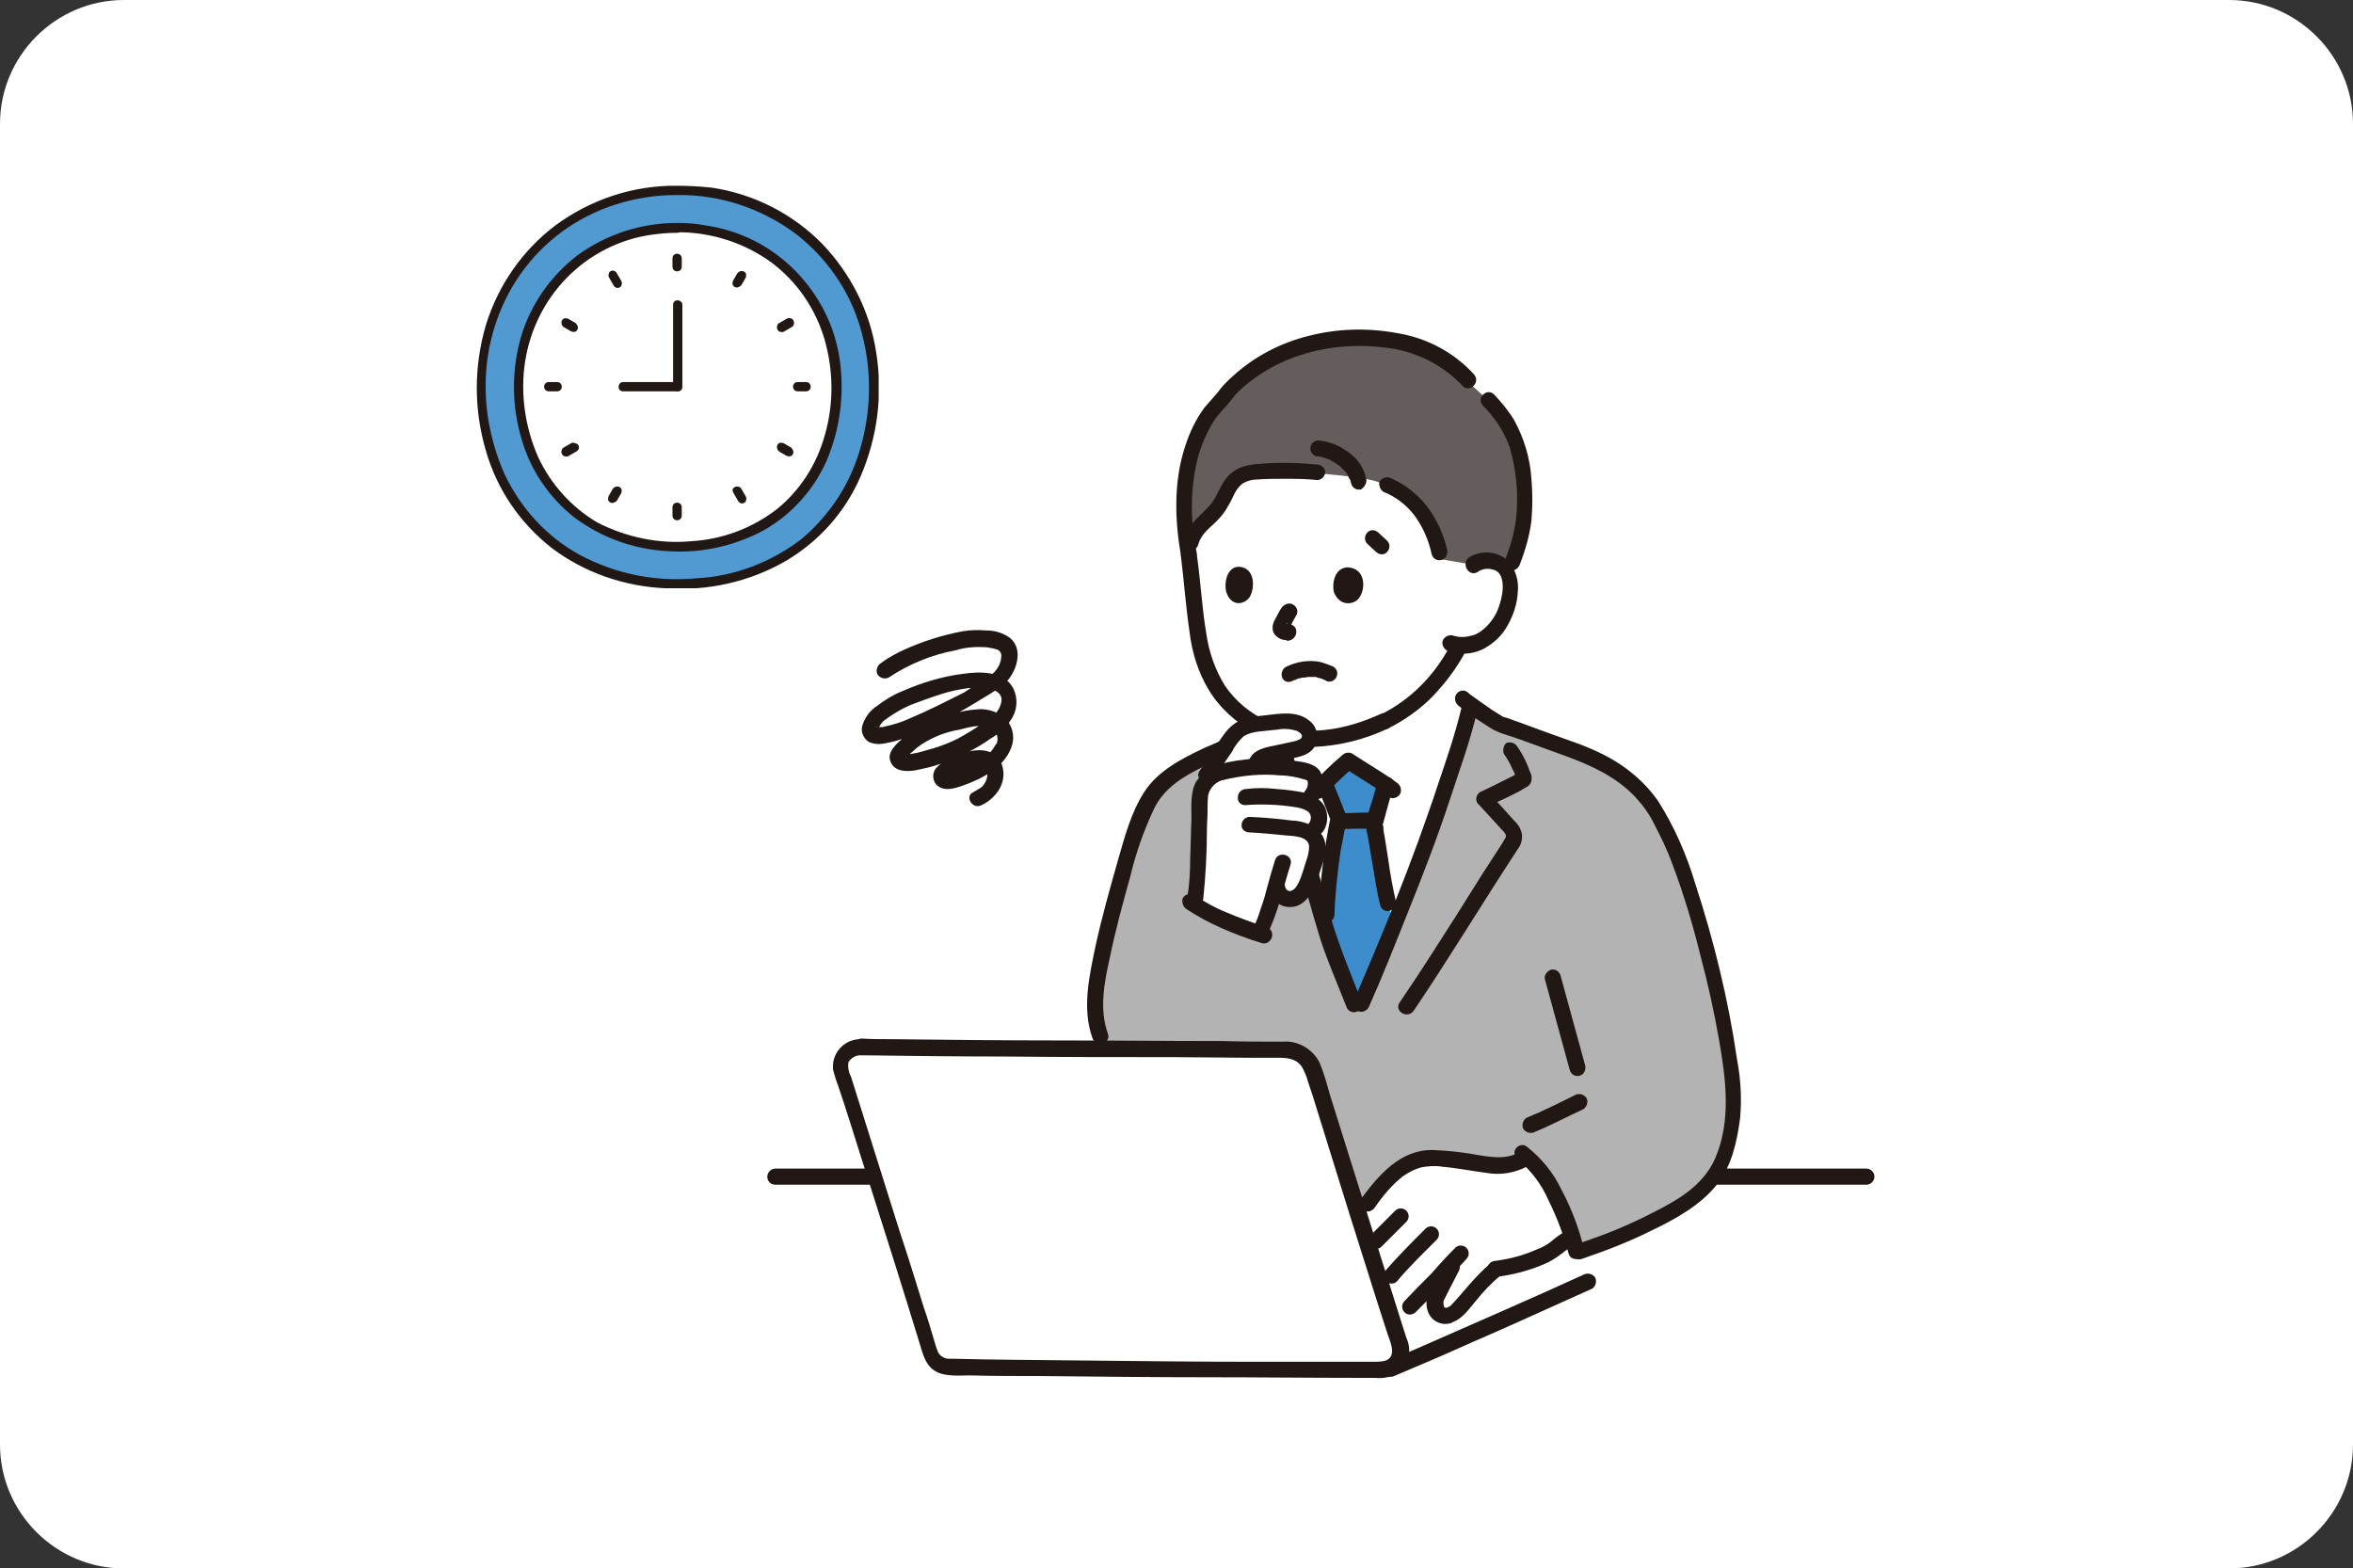 <?xml version="1.0" encoding="utf-8"?>
<!-- Generator: Adobe Illustrator 28.0.0, SVG Export Plug-In . SVG Version: 6.00 Build 0)  -->
<svg version="1.1" id="レイヤー_1" xmlns="http://www.w3.org/2000/svg" xmlns:xlink="http://www.w3.org/1999/xlink" x="0px"
	 y="0px" viewBox="0 0 380 253.3" style="enable-background:new 0 0 380 253.3;" xml:space="preserve">
<rect x="0" y="0" width="380" height="253.3" fill="#333333" stroke="none"/>
<style type="text/css">
	.st0{fill:#FFFFFF;}
	.st1{fill:none;}
	.st2{fill:#B3B3B3;}
	.st3{fill:#3D8DCC;}
	.st4{fill:#211715;}
	.st5{fill:#645D5C;}
	.st6{clip-path:url(#SVGID_00000180342439000966838340000017965237574707397308_);}
	.st7{fill:#5199D1;}
</style>
<g id="グループ_11092" transform="translate(-474 -1840)">
	<path id="長方形_6062" class="st0" d="M494,1840h340c11,0,20,9,20,20v213.3c0,11-9,20-20,20H494c-11,0-20-9-20-20V1860
		C474,1849,483,1840,494,1840z"/>
	<g id="グループ_11091">
		<g id="_17029_color" transform="translate(597.915 1893.227)">
			<path id="パス_6102" class="st0" d="M114.1,38c0.8-0.5,1.7-0.7,2.7-0.6c1.2,0.1,2.3,0.8,2.8,1.9c0.8,1.8,0.4,4.8-0.5,6.6
				c-0.8,1.8-2,3.3-3.6,4.3c-1.2,0.6-2.5,0.9-3.8,0.8l-0.3,0.6c-0.4,0.9-1.4,2.4-1.4,2.4c-1,1.5-2.2,3-3.4,4.3c-2.1,2-4.4,3.6-6.9,5
				c-2.2,1.1-4.6,1.9-7,2.4c-0.8,0.2-1.7,0.3-2.5,0.4c-5.2,0.6-10.3-1-14.3-4.4c-4.1-3.3-5.9-8.6-6.5-14.4c-0.4-3.3-0.7-7-1.2-10.6
				c0,0-4.3-19.1,18-19.1C119.3,17.5,114.1,38,114.1,38z"/>
			<path id="パス_6103" class="st0" d="M97.2,106c-0.5,1.1-0.9,2.1-1.2,2.8l-1.2,0.2c-1.6-4-2.4-6-3.8-9.8
				c-2.7-7.3-7.1-26.6-7.6-32.6c0,0,0-0.4-0.1-1.1c2.2,0.6,4.5,0.7,6.8,0.5c0.9-0.1,1.7-0.2,2.5-0.4c2.4-0.5,4.7-1.3,7-2.4
				c2.5-1.3,4.8-3,6.9-5c0.6-0.6,1.4-1.6,1.9-2.3c2.1,1.9,3.8,3.6,3.8,3.6s0.5,0.4,1.3,0.9c-0.4,1.5-0.8,3.3-1.1,4.1
				c-1.1,3.9-2.4,7.5-3.6,11C106,84.6,100.2,98.8,97.2,106z"/>
			<path id="パス_6104" class="st1" d="M110.4,7c-4.9-3.5-10.9-5.2-16.9-4.7c-8.7,0.6-15.6,4-20.2,9.6c-2.7,3.5-4.5,7.6-5.2,12
				c-0.7,4.8-0.5,9.8,0.5,14.6"/>
			<path id="パス_6105" class="st2" d="M112.5,64.7c0.4-1.3,0.7-2.7,1-4.1c1.5,1.2,3.2,2.3,4.8,3.2c3.6,1.2,8.2,2.9,11.8,4.2
				c4.1,1.3,7.8,3.6,10.9,6.7c2.8,2.9,5.6,9,7.6,15.4c4.4,13.7,7.2,28.3,7.2,34.9c-0.1,2.4-0.4,4.7-1,7c-0.9,2.7-1.9,5.5-5.6,8.2
				c-5.2,3.9-13.6,7.2-18.1,8.7h-61L53.7,114c-0.8-2.9-1-6-0.5-9c1.5-8,3.5-15.8,6-23.6c0.7-2.1,1.6-4.1,2.7-6
				c1.1-1.7,2.6-3.1,4.3-4.1c4.3-2.7,12.2-5.7,16.9-7.2c0.1,1.4,0.2,2.5,0.2,2.5c0.5,6,4.9,25.4,7.6,32.6c1.4,3.8,2.2,5.7,3.8,9.8
				l1.2-0.2c2.4-5.3,9.6-22.8,13-33.1C110.1,72.2,111.4,68.6,112.5,64.7z"/>
			<path id="パス_6106" class="st3" d="M98.5,102.8c0.8-1.9,1.7-4.1,2.7-6.5l-0.9-3.6C99.7,90.6,98,80.5,98,79.8
				c0.6-2,1.2-4.4,1.9-6.4c-2.1-1.4-4.6-2.9-6-3.8c-1.4,1.2-2.6,2.3-3.8,3.6l0.1,0.3c0.5,1.5,1.5,4,2.1,5.4c-0.3,1.8-0.8,3.7-1,5.3
				c-0.6,4.2-1,8.5-1.1,12.7c0.3,0.8,0.5,1.6,0.8,2.2c1.4,3.8,2.2,5.7,3.8,9.8l1.2-0.2C96.5,107.4,97.4,105.4,98.5,102.8z"/>
			<path id="パス_6107" class="st4" d="M88.9,73.9c0.7,1.8,1.4,3.6,2.1,5.4v-0.7c-1.1,5.2-1.7,10.5-2,15.9c-0.1,1.7,2.5,1.7,2.6,0
				c0.1-3.5,0.5-6.9,1-10.4c0.2-1,0.4-2,0.6-3.1c0.1-0.5,0.2-1.1,0.3-1.6c0.1-0.5,0-1-0.2-1.4c-0.6-1.6-1.3-3.2-1.9-4.8
				c-0.2-0.7-0.9-1.1-1.6-0.9C89.2,72.5,88.8,73.2,88.9,73.9L88.9,73.9z"/>
			<path id="パス_6108" class="st4" d="M98.6,73.1c-0.4,1.1-0.7,2.2-1,3.3c-0.4,1.1-0.7,2.1-0.9,3.2c0,0.8,0.1,1.6,0.3,2.3
				c0.4,2.6,0.9,5.2,1.3,7.8c0.2,1.1,0.4,2.2,0.7,3.3c0.4,1.6,2.9,0.9,2.5-0.7c-0.5-2.2-0.9-4.4-1.2-6.6c-0.2-1.3-0.4-2.5-0.6-3.8
				c-0.1-0.5-0.2-1-0.2-1.4c0-0.2,0-0.3-0.1-0.5c0-0.2,0,0.2,0,0.1c0-0.1,0-0.1,0-0.2c0,0,0-0.1,0-0.1c0,0.2,0.2-0.5,0.2-0.6
				c0.2-0.6,0.3-1.2,0.5-1.8c0.3-1.2,0.7-2.5,1.1-3.7C101.6,72.2,99.1,71.5,98.6,73.1L98.6,73.1z"/>
			<path id="パス_6109" class="st4" d="M92.6,80.7c1.5-0.1,3-0.1,4.5-0.1c0.7,0,1.3-0.6,1.3-1.3S97.9,78,97.1,78
				c-1.5,0-3,0.1-4.5,0.1c-0.7,0-1.3,0.6-1.3,1.3S91.9,80.7,92.6,80.7L92.6,80.7z"/>
			<path id="パス_6110" class="st4" d="M89.8,75.4c1.6-1.7,3.2-3.3,5-4.8l-1.6,0.2c2.4,1.6,4.9,3,7.2,4.7c0.6,0.4,1.4,0.1,1.8-0.5
				c0.3-0.6,0.1-1.4-0.5-1.8c-2.3-1.7-4.8-3.1-7.2-4.7c-0.5-0.3-1.2-0.2-1.6,0.2c-1.8,1.5-3.4,3.1-5,4.8
				C86.8,74.7,88.7,76.6,89.8,75.4z"/>
			<path id="パス_6111" class="st0" d="M122.4,147.9l-25.8-1.2c2.1,6.7,4.1,13,5.5,17.4c0.4,1.4-0.2,2.9-1.5,3.6l-0.3,0.2l0.4-0.2
				c6.6-2.7,27.8-12.2,31.9-14l-2.5-7.2C127.6,147.6,125,148.1,122.4,147.9z"/>
			<path id="パス_6112" class="st0" d="M117.5,151.7c-2.3,1.8-4,4.3-6.3,6.7c-0.3,0.4-1.7,1.3-2.8,0.4c-0.6-0.6-0.8-1.6-0.5-2.4
				c1.4-3,1.9-3.9,3-6c-1.2,1.3-2.2,2.4-3.7,3.9l-1.5,1.5l-1.9,1.9c0,0-1.3,1.4-2.8,3c-1.5-4.9-3.5-11.2-5.5-17.6
				c1.8-2.3,3.4-4.8,5.6-6.7c1.5-1.4,3.5-2.4,5.6-2.6c0.9-0.1,1.7,0,2.6,0.1c1.6,0.2,3.3,0.4,4.9,0.6c2.9,0.5,6.2,1,8.6-1
				c3.1,2.7,5.8,8,7.4,13c-0.6,0.3-1.1,0.6-1.6,0.9c-0.3,0.2-1.4,1.2-1.8,1.4c-2.8,1.5-5.8,2.4-9,2.8"/>
			<path id="パス_6113" class="st4" d="M153,138.1c2.7,0,5.5,0,8.2,0l13,0c1.1,0,2.2,0,3.3,0c0.7,0,1.3-0.6,1.3-1.3
				s-0.6-1.3-1.3-1.3c-2.8,0-5.7,0-8.5,0l-12.9,0c-1,0-2.1,0-3.1,0c-0.7,0-1.3,0.6-1.3,1.3S152.3,138.1,153,138.1L153,138.1z"/>
			<path id="パス_6114" class="st4" d="M1.3,138.1c4.4,0,8.8,0,13.2,0c0.7,0,1.5,0,2.2,0c0.7,0,1.3-0.6,1.3-1.3s-0.6-1.3-1.3-1.3
				c-4.5,0-8.9,0-13.4,0l-2,0c-0.7,0-1.3,0.6-1.3,1.3S0.5,138.1,1.3,138.1L1.3,138.1z"/>
			<path id="パス_6115" class="st4" d="M131.5,150.1c3.8-1.3,7.5-2.7,11.1-4.5c4-1.9,8.2-4.2,10.9-7.7c2.3-3,3.1-6.8,3.6-10.5
				c0.3-3.2,0.1-6.4-0.5-9.6c-1.4-9.6-3.7-19-6.7-28.2c-1.4-4.7-3.4-9.3-6-13.4c-2.5-3.6-6-6.3-10-8.1c-2.1-1-4.3-1.7-6.5-2.5
				c-2.3-0.8-4.6-1.7-6.9-2.5c-0.5-0.2-1-0.4-1.5-0.5c-0.3-0.1-0.2-0.1-0.1,0c-0.1-0.1-0.2-0.1-0.3-0.2c-0.5-0.3-1.1-0.7-1.6-1
				c-1.1-0.8-2.3-1.6-3.4-2.4l-0.6-0.5c-0.6-0.4-1.4-0.2-1.8,0.5c-0.3,0.6-0.1,1.4,0.5,1.8c1.7,1.4,3.6,2.6,5.5,3.8
				c0.6,0.3,1.3,0.6,2,0.8c1.1,0.4,2.2,0.7,3.2,1.1c2.2,0.8,4.4,1.6,6.6,2.4c4.1,1.5,8,3.3,11.1,6.5c1.3,1.4,2.4,2.9,3.2,4.6
				c1.1,2.1,2.1,4.2,2.9,6.4c1.8,4.8,3.3,9.8,4.5,14.7c1.2,4.5,2.2,9,3,13.6c1.1,6.3,2,13-0.6,19.1c-1.7,3.9-5.1,6.2-8.7,8.1
				c-3.6,1.9-7.3,3.6-11.1,4.9c-0.7,0.3-1.5,0.5-2.2,0.8C129.3,148.1,129.9,150.6,131.5,150.1L131.5,150.1z"/>
			<path id="パス_6116" class="st4" d="M123.9,129.6c2.7-1.1,5.3-2.5,7.9-3.7c0.6-0.4,0.8-1.2,0.5-1.8c-0.4-0.6-1.2-0.8-1.8-0.5
				c-2.6,1.3-5.2,2.6-7.9,3.7c-0.6,0.4-0.8,1.2-0.5,1.8C122.5,129.7,123.3,129.9,123.9,129.6z"/>
			<path id="パス_6117" class="st4" d="M82.1,63.1c-3.9,1.3-7.8,2.8-11.6,4.5c-3.6,1.7-7.5,3.7-9.7,7.2c-2.1,3.3-3.1,7.2-4.2,11
				c-1.3,4.6-2.6,9.2-3.6,13.8c-1,4.8-2.2,10-0.5,14.8c0.5,1.6,3.1,0.9,2.5-0.7c-1.4-3.9-0.6-8.2,0.3-12.2c0.9-4.4,2.1-8.8,3.3-13.1
				c0.9-3.8,2.2-7.5,3.9-11.1c1.7-3.4,4.8-5.2,8.1-6.8c4-1.9,8.1-3.5,12.3-4.9C84.4,65.1,83.7,62.6,82.1,63.1L82.1,63.1z"/>
			<path id="パス_6118" class="st4" d="M125.6,105l4,14.6c0.2,0.7,0.9,1.1,1.6,0.9c0.7-0.2,1-0.9,0.9-1.6l-4-14.6
				c-0.2-0.7-0.9-1.1-1.6-0.9C125.8,103.7,125.4,104.4,125.6,105L125.6,105z"/>
			<path id="パス_6119" class="st4" d="M121.5,132.8c-1.9,1.2-4.2,0.9-6.2,0.6c-2.6-0.5-5.2-0.8-7.8-0.9c-5.3-0.1-8.8,4.1-11.7,8
				c-0.4,0.6-0.2,1.4,0.5,1.8c0.6,0.3,1.4,0.1,1.8-0.5c1.3-1.9,2.8-3.7,4.6-5.1c0.9-0.6,1.8-1.1,2.9-1.4c1.1-0.2,2.3-0.3,3.4-0.1
				c2.4,0.2,4.8,0.7,7.2,1c2.2,0.4,4.6,0,6.6-1.1C124.2,134.2,122.9,131.9,121.5,132.8L121.5,132.8z"/>
			<path id="パス_6120" class="st4" d="M101.4,142.3l-4,4c-0.5,0.5-0.5,1.3,0,1.8s1.3,0.5,1.8,0l4-4c0.5-0.5,0.5-1.3,0-1.8
				S101.9,141.8,101.4,142.3z"/>
			<path id="パス_6121" class="st4" d="M101.7,153.7c2-2.4,4.2-4.5,6.4-6.7c0.5-0.5,0.5-1.3,0-1.8s-1.3-0.5-1.8,0l0,0
				c-2.2,2.2-4.4,4.4-6.4,6.7c-0.5,0.5-0.5,1.3,0,1.8C100.4,154.2,101.2,154.2,101.7,153.7L101.7,153.7L101.7,153.7z"/>
			<path id="パス_6122" class="st4" d="M104.7,158.7c1.5-1.5,3-3,4.4-4.5c1.3-1.3,2.5-2.7,3.8-4.1c0.5-0.5,0.5-1.3,0-1.8
				s-1.3-0.5-1.8,0c-1.3,1.3-2.6,2.7-3.8,4.1c-1.5,1.5-3,3-4.4,4.5c-0.5,0.5-0.5,1.3,0,1.8S104.1,159.2,104.7,158.7z"/>
			<path id="パス_6123" class="st4" d="M117.6,153c2.7-0.3,5.3-1,7.7-2c1-0.4,2-1,2.9-1.7c0.2-0.1,0.4-0.3,0.5-0.4
				c0.1-0.1,0.2-0.1,0.3-0.2c0.2-0.1-0.1,0.1,0,0c0.5-0.4,1.1-0.7,1.6-1c0.6-0.4,0.8-1.2,0.5-1.8c-0.4-0.6-1.2-0.8-1.8-0.5
				c-0.9,0.5-1.7,1-2.5,1.7c-0.2,0.2-0.5,0.4-0.8,0.6c-0.5,0.3-1,0.6-1.6,0.8c-2.2,1-4.5,1.6-6.8,1.9c-0.7,0-1.3,0.6-1.3,1.3
				C116.4,152.4,116.9,153,117.6,153L117.6,153z"/>
			<path id="パス_6124" class="st4" d="M121.3,134.1c2.1,1.8,3.7,3.9,4.8,6.4c1.4,2.8,2.5,5.7,3.3,8.7c0.4,1.6,2.9,0.9,2.5-0.7
				c-0.8-3.3-2-6.5-3.6-9.5c-1.3-2.8-3.3-5.2-5.7-7.1c-0.6-0.4-1.4-0.2-1.8,0.5C120.5,132.9,120.7,133.7,121.3,134.1L121.3,134.1z"
				/>
			<path id="パス_6125" class="st4" d="M109.3,150.6c-0.5,1.1-1.1,2.1-1.6,3.2c-0.4,0.8-0.8,1.6-1.1,2.4c-0.2,0.7-0.2,1.4,0,2.1
				c0.4,1.6,2,2.6,3.6,2.2c0.2,0,0.3-0.1,0.5-0.2c1.6-0.6,2.6-2.1,3.7-3.4c1.2-1.5,2.6-3,4.1-4.2c0.5-0.5,0.5-1.3,0-1.8
				c-0.5-0.5-1.3-0.5-1.8,0c-2.4,2-4.2,4.5-6.3,6.7c0,0-0.2,0.2-0.1,0.1s-0.2,0.1-0.2,0.1c-0.1,0-0.3,0.1-0.1,0.1
				c-0.1,0-0.4,0.1-0.3,0.1c-0.1,0-0.2,0-0.3-0.1c0.1,0.1-0.1-0.1,0,0.1c0-0.1-0.1-0.1-0.1-0.2c0.1,0.1,0,0.1,0,0s-0.1-0.2-0.1-0.4
				c0,0.2,0-0.1,0-0.2c0-0.1,0-0.1,0-0.2c0,0-0.1,0.2,0,0.1c0,0,0-0.1,0-0.1c0.1-0.2-0.1,0.1,0-0.1c0.3-0.6,0.6-1.2,0.9-1.8
				c0.5-1,1.1-2.1,1.6-3.1c0.3-0.6,0.1-1.4-0.5-1.8C110.5,149.8,109.7,150,109.3,150.6L109.3,150.6z"/>
			<path id="パス_6126" class="st4" d="M101,169.1c4.3-1.8,8.5-3.6,12.7-5.5c4.9-2.1,9.7-4.3,14.6-6.5c1.6-0.7,3.3-1.5,4.9-2.2
				c0.6-0.4,0.8-1.2,0.5-1.8c-0.4-0.6-1.2-0.8-1.8-0.5c-8.5,3.9-17.1,7.6-25.7,11.4c-1.1,0.5-2.3,1-3.5,1.5l-1.4,0.6
				c-0.1,0-0.7,0.3-0.4,0.2l-0.6,0.2c-0.7,0.2-1.1,0.9-0.9,1.6C99.6,168.8,100.3,169.2,101,169.1L101,169.1z"/>
			<path id="パス_6127" class="st0" d="M15,115.9c16.7,0.3,54.9,0.4,68.6,0.5c2.1,0,3.9,1.4,4.5,3.3c3.2,10.3,10.5,33.5,14,44.5
				c0.5,1.6-0.4,3.3-2,3.8c-0.3,0.1-0.6,0.1-0.9,0.1c-14.8-0.1-54.6-0.2-69.9-0.5c-1.3,0-2.5-0.9-2.9-2.2
				c-3-9.8-10.8-34.4-14.3-45.6c-0.5-1.6,0.4-3.3,2-3.8C14.3,116,14.6,115.9,15,115.9L15,115.9z"/>
			<path id="パス_6128" class="st4" d="M15,117.2c7.8,0.1,15.6,0.2,23.4,0.2c9.1,0.1,18.3,0.1,27.4,0.1l11.5,0.1l4.5,0
				c1.7,0,3.4-0.1,4.5,1.4c0.4,0.7,0.8,1.6,1,2.4l0.8,2.4c0.6,1.9,1.2,3.9,1.8,5.8c1.4,4.5,2.8,9,4.2,13.5c1.4,4.4,2.8,8.9,4.2,13.3
				c0.6,1.9,1.2,3.7,1.8,5.6c0.4,1.3,1.7,3.7-0.2,4.5c-0.7,0.2-1.4,0.2-2.1,0.2l-2.2,0l-5,0c-4,0-7.9,0-11.9,0
				c-9,0-18.1-0.1-27.1-0.2c-7.3-0.1-14.7-0.1-22-0.3c-0.8,0.1-1.6-0.3-2-1c-0.3-0.7-0.5-1.4-0.7-2.1c-0.5-1.7-1-3.4-1.6-5.1
				c-1.3-4.2-2.6-8.4-4-12.6c-2.6-8.3-5.2-16.5-7.8-24.8c-0.4-0.7-0.5-1.5-0.4-2.3C13.5,117.7,14.2,117.2,15,117.2
				c0.7,0,1.3-0.6,1.3-1.3s-0.6-1.3-1.3-1.3c-2.4,0-4.4,2-4.4,4.4c0,0.3,0,0.6,0.1,0.8c0.2,0.8,0.5,1.7,0.8,2.5l0.9,2.7
				c1.4,4.3,2.7,8.6,4.1,12.9c2.7,8.5,5.4,17,8,25.5c0.6,1.9,1,4.1,3,5c1.5,0.7,3.6,0.5,5.2,0.5c3.7,0.1,7.4,0.1,11.2,0.1
				c9.2,0.1,18.4,0.2,27.6,0.2c8.1,0,16.3,0.1,24.4,0.1l2.2,0c0.9,0.1,1.9,0,2.8-0.3c1.3-0.5,2.2-1.5,2.6-2.8
				c0.3-1.1,0.2-2.3-0.3-3.4c-1.3-4-2.5-8-3.8-12c-2.8-9-5.7-18.1-8.5-27.1c-0.5-1.8-1-3.6-1.7-5.3c-1.1-2.2-3.5-3.6-5.9-3.4
				c-3.2,0-6.5,0-9.7-0.1c-9,0-18-0.1-27.1-0.1c-8.8,0-17.6-0.1-26.4-0.2c-1.6,0-3.2,0-4.9-0.1c-0.7,0-1.3,0.7-1.2,1.4
				C13.8,116.7,14.3,117.2,15,117.2z"/>
			<path id="パス_6129" class="st5" d="M116.4,11.4c4.1,4.3,6,8.5,5.8,17.7c-0.2,3.5-1.1,7-2.6,10.2c-0.5-1.1-1.6-1.8-2.8-1.9
				c-0.9-0.2-1.9,0.1-2.7,0.6l-5.2-0.9l-0.3-1.1c-0.4-1.8-1.1-3.5-2-5.1c-1.5-2.6-3.8-4.6-6.5-5.7c0,0-1.2-0.5-1.8-0.7
				c-2.7-0.8-9.6-1.3-9.6-1.3c-3.2-0.2-6.3-0.3-9.5-0.1c-1.2,0-2.4,0.3-3.4,1c-1.3,1-1.8,2.6-2.6,4c-1.4,2.4-4.3,3.6-5,6.3l-0.7,0.1
				c-0.3-2.1-0.5-4.2-0.4-6.3c-0.1-6.6,2.5-13.3,5.8-16.3c1.4-1.9,3.1-3.6,5-5c5.1-3.7,11.4-5.6,17.7-5.4c6.3,0.1,12.6,1.6,17.4,6.8
				L116.4,11.4z"/>
			<path id="パス_6130" class="st1" d="M114.8,10.2c3.6,3.2,5.4,6.9,6.6,11.4c0.6,2.3,0.9,4.6,0.7,7c-0.1,2.5-0.2,8.5-2.1,11.7"/>
			<path id="パス_6131" class="st4" d="M91.5,42.4c-0.3-1.2,0-3.9,2.2-4c2.9,0.1,3,3.4,1.9,4.9C94.9,44.4,92.5,44.9,91.5,42.4z"/>
			<path id="パス_6132" class="st4" d="M74.1,42.3c-0.3-1.2,0-3.9,2-4c2.7,0.1,2.7,3.4,1.8,4.9C77.1,44.4,74.9,44.9,74.1,42.3z"/>
			<path id="パス_6133" class="st4" d="M83,45c-0.4,0.6-0.7,1.3-1.1,2c-0.2,0.4-0.3,0.8-0.3,1.2c0,0.5,0.2,1,0.6,1.3
				c0.3,0.3,0.7,0.5,1.1,0.6c0.3,0,0.5,0.1,0.8,0.1l-0.3,0h0c0.2,0.1,0.3,0.1,0.5,0c0.2,0,0.3-0.1,0.5-0.2c0.6-0.4,0.8-1.2,0.5-1.8
				c0,0,0,0,0,0c-0.2-0.3-0.4-0.5-0.8-0.6c-0.2,0-0.4-0.1-0.7-0.1l0.3,0c-0.1,0-0.2,0-0.3-0.1l0.3,0.1c-0.1,0-0.2-0.1-0.2-0.1
				l0.3,0.2c-0.1-0.1-0.1-0.1-0.2-0.2l0.2,0.3c0,0,0,0,0-0.1l0.1,0.3c0,0,0-0.1,0-0.1l0,0.3c0,0,0-0.1,0-0.1l0,0.3
				c0-0.1,0-0.2,0.1-0.3l-0.1,0.3c0.3-0.7,0.7-1.4,1.1-2.1c0.4-0.6,0.2-1.4-0.5-1.8S83.4,44.4,83,45L83,45z"/>
			<path id="パス_6134" class="st4" d="M114.8,39.1c0.7-0.5,1.7-0.6,2.5-0.3c0.5,0.1,0.9,0.5,1.1,0.9c0.7,1.4,0.3,3.4-0.2,4.9
				c-0.5,1.6-1.5,3-2.8,4c-0.6,0.5-1.3,0.8-2,0.9c-0.8,0.2-1.6,0.2-2.4,0c-0.6-0.3-1.4-0.1-1.8,0.5c-0.4,0.6-0.1,1.4,0.5,1.8
				c1.9,0.8,4.1,0.7,5.9-0.2c1.7-0.9,3.1-2.2,4-3.9c0.9-1.6,1.5-3.4,1.6-5.3c0.2-1.7-0.3-3.5-1.4-4.9c-1.7-1.7-4.4-2-6.5-0.7
				C112,37.8,113.3,40.1,114.8,39.1L114.8,39.1z"/>
			<path id="パス_6135" class="st4" d="M84.9,56.7c0.1-0.1,0.2-0.1,0.3-0.1c0.2-0.1-0.2,0.1,0,0c0.1,0,0.1,0,0.2-0.1
				c0.2-0.1,0.5-0.2,0.7-0.2c0.1,0,0.2-0.1,0.4-0.1l0.2,0c0.3-0.1-0.2,0,0,0c0.3,0,0.5-0.1,0.8-0.1c0.3,0,0.5,0,0.8,0
				c0,0,0.3,0,0.1,0l0.1,0c0.1,0,0.2,0,0.3,0.1c0.6,0.1,1.1,0.3,1.6,0.6c0.7,0.2,1.4-0.2,1.6-0.9c0.2-0.7-0.2-1.4-0.9-1.6
				c-0.5-0.2-1.1-0.4-1.7-0.6c-1.9-0.4-3.9-0.1-5.7,0.8c-0.6,0.4-0.8,1.2-0.5,1.8S84.2,57.1,84.9,56.7L84.9,56.7z"/>
			<path id="パス_6136" class="st4" d="M100.3,64.4c2.6-1.3,5-3,7.1-5.1c1.1-1.2,2.2-2.4,3.1-3.7c0.8-1.1,1.5-2.2,2.1-3.3
				c0.3-0.6,0.1-1.4-0.5-1.8c-0.6-0.4-1.4-0.1-1.8,0.5c-2.5,4.8-6.4,8.8-11.3,11.2C97.5,62.9,98.8,65.2,100.3,64.4z"/>
			<path id="パス_6137" class="st4" d="M66.8,36.6c0.5,4.1,0.8,8.2,1.4,12.3c0.4,3.3,1.4,6.5,3.1,9.3c3.5,5.8,10.3,9.3,17,9.2
				c4.2-0.2,8.2-1.2,12-3c0.6-0.4,0.8-1.2,0.5-1.8c-0.4-0.6-1.2-0.8-1.8-0.5c-5.7,2.6-12.4,3.9-18.3,1.1c-2.7-1.2-5.1-3.2-6.8-5.7
				c-1.6-2.6-2.6-5.5-3-8.4c-0.7-4.1-0.9-8.3-1.5-12.5c0-0.7-0.6-1.3-1.3-1.3C67.5,35.3,66.7,35.9,66.8,36.6L66.8,36.6z"/>
			<path id="パス_6138" class="st4" d="M114.1,7.2c-3.2-3.5-7.5-5.8-12.2-6.6C97.1-0.3,92.2-0.2,87.5,1C83,2.1,78.7,4.3,75.2,7.5
				c-0.9,0.8-1.8,1.7-2.5,2.7c-0.7,0.8-1.4,1.6-2.1,2.4c-1.4,1.9-2.4,4-3.1,6.2c-1.9,5.7-1.7,11.9-0.7,17.7c0.2,0.7,0.9,1.1,1.6,0.9
				c0.7-0.2,1.1-0.9,0.9-1.6c-1-4.8-1-9.8,0.1-14.6c0.5-2.1,1.4-4.2,2.5-6.1c0.4-0.7,1-1.4,1.6-2.1c0.8-0.8,1.5-1.7,2.2-2.6
				C81.9,4.2,91,1.8,99.7,2.9c4.8,0.5,9.3,2.7,12.6,6.2C113.4,10.3,115.3,8.5,114.1,7.2L114.1,7.2z"/>
			<path id="パス_6139" class="st4" d="M121.5,38c0.9-2.3,1.6-4.7,1.9-7.1c0.2-2.3,0.2-4.5,0-6.8c-0.2-3.3-1.2-6.6-2.8-9.5
				c-0.9-1.5-2-2.8-3.2-4.1c-1.2-1.2-3,0.6-1.8,1.8c1.9,1.9,3.4,4.2,4.3,6.7c1,3.5,1.4,7.1,1.1,10.7c-0.2,2.6-0.9,5.1-1.9,7.6
				c-0.2,0.7,0.2,1.4,0.9,1.6C120.6,39,121.3,38.6,121.5,38L121.5,38z"/>
			<path id="パス_6140" class="st4" d="M88.8,21.8c-3.1-0.3-6.3-0.4-9.4-0.1c-2.3,0.1-4.4,0.8-5.7,2.9c-0.5,0.8-0.9,1.7-1.4,2.6
				c-0.4,0.7-0.9,1.3-1.5,1.9c-1.5,1.5-3.1,2.8-3.7,4.9c-0.4,1.6,2.1,2.3,2.5,0.7c0.4-1.5,1.6-2.5,2.7-3.5c0.6-0.6,1.2-1.2,1.7-2
				c0.5-0.8,0.9-1.5,1.3-2.4c0.3-0.7,0.8-1.4,1.4-1.9c0.8-0.5,1.7-0.7,2.6-0.7c1.4-0.1,2.8-0.1,4.2-0.1c1.8,0,3.5,0,5.3,0.2
				c0.7,0,1.3-0.6,1.3-1.3C90.1,22.4,89.5,21.8,88.8,21.8L88.8,21.8z"/>
			<path id="パス_6141" class="st4" d="M99.5,26.2c2,0.8,3.7,2.1,5,3.8c1.4,1.9,2.3,4,2.8,6.3c0.2,0.7,0.9,1.1,1.6,0.9
				c0.7-0.2,1-0.9,0.9-1.6c-0.6-2.6-1.7-5-3.3-7.1c-1.5-1.9-3.5-3.5-5.8-4.5c-0.6-0.3-1.4-0.1-1.8,0.5C98.7,25,98.9,25.8,99.5,26.2
				L99.5,26.2z"/>
			<path id="パス_6142" class="st4" d="M96.7,24c-0.3-1.4-1.1-2.7-2.1-3.6C93,19,91.1,18.1,89,17.9c-0.7,0-1.3,0.6-1.3,1.3
				c0,0,0,0,0,0c0,0.7,0.6,1.3,1.3,1.3c-0.3,0,0.1,0,0.2,0c0.1,0,0.2,0,0.3,0.1c0.2,0,0.4,0.1,0.7,0.2c0.2,0.1,0.4,0.1,0.6,0.2
				c0.1,0,0.1,0,0.2,0.1l-0.1,0c0.1,0,0.2,0.1,0.2,0.1c0.4,0.2,0.7,0.4,1,0.6c0.1,0.1,0.2,0.1,0.3,0.2c0.2,0.2-0.2-0.2,0,0
				c0.1,0.1,0.3,0.2,0.4,0.4c0.2,0.2,0.5,0.5,0.7,0.7c0.1,0.1-0.2-0.3,0,0c0,0.1,0.1,0.1,0.1,0.2c0.1,0.1,0.2,0.2,0.2,0.4
				c0.1,0.1,0.1,0.2,0.2,0.4s0.1,0.3,0-0.1c0,0.1,0,0.1,0.1,0.2c0.1,0.2,0.1,0.4,0.2,0.7c0.2,0.7,0.9,1.1,1.6,0.9
				C96.5,25.4,96.9,24.7,96.7,24L96.7,24z"/>
			<path id="パス_6143" class="st4" d="M119,68.6c0.6,0.8,1,1.6,1.4,2.5c0.3,0.5,0.5,1.1,0.6,1.7v-0.7c0.4-0.5,0.5-0.7,0.3-0.5
				c0.2-0.2,0.3-0.2,0.1-0.1c-0.1,0-0.1,0.1-0.2,0.1c-0.2,0.1-0.4,0.2-0.6,0.4c-0.6,0.3-1.2,0.6-1.8,0.9c-1.2,0.6-2.4,1.2-3.7,1.8
				c-0.6,0.4-0.8,1.2-0.4,1.8c0.1,0.1,0.1,0.2,0.2,0.2c1.1,1.2,2.2,2.4,3.3,3.6c0.3,0.4,1.1,1,1.1,1.5c0,0.3-0.4,0.7-0.5,1
				c-1.1,1.7-2.2,3.4-3.3,5.1c-2.8,4.5-5.6,8.9-8.5,13.4c-1.6,2.5-3.2,4.9-4.9,7.4c-0.9,1.4,1.3,2.7,2.3,1.3
				c5.8-8.6,11.1-17.4,16.8-26.1c0.5-0.6,0.7-1.4,0.7-2.2c-0.1-0.9-0.6-1.8-1.3-2.4c-1.3-1.5-2.6-2.9-3.9-4.3l-0.3,2
				c2-1,4.1-1.8,6-3c0.4-0.2,0.7-0.4,0.9-0.8c0.2-0.5,0.2-1.2-0.1-1.7c-0.5-1.5-1.2-2.9-2.1-4.2c-0.4-0.6-1.2-0.8-1.8-0.5
				C118.9,67.2,118.7,68,119,68.6L119,68.6z"/>
			<path id="パス_6144" class="st4" d="M82.1,66.6c0.6,5.1,1.5,10.2,2.8,15.1c1.2,5.6,2.7,11.2,4.4,16.7c1.2,3.7,2.8,7.3,4.2,10.9
				c0.2,0.7,0.9,1.1,1.6,0.9c0.7-0.2,1.1-0.9,0.9-1.6c-1.3-3.4-2.7-6.7-3.9-10.2c-0.8-2.3-1.5-4.7-2.1-7c-1.6-5.9-3-11.8-4.2-17.8
				c-0.3-1.4-0.5-2.7-0.7-4.1c-0.1-0.6-0.2-1.1-0.3-1.7c0,0.3,0,0,0-0.1s0-0.2,0-0.3c0-0.2-0.1-0.5-0.1-0.7c0-0.7-0.6-1.3-1.3-1.3
				C82.7,65.3,82.1,65.9,82.1,66.6L82.1,66.6z"/>
			<path id="パス_6145" class="st4" d="M112.1,61.1c-1,4.2-2.4,8.3-3.8,12.4c-1,3.1-2.1,6.1-3.2,9.2c-2.3,6.3-4.8,12.5-7.4,18.7
				c-1,2.3-1.9,4.5-2.9,6.8c-0.3,0.6-0.1,1.4,0.5,1.8c0.6,0.4,1.4,0.1,1.8-0.5c2.2-4.9,4.2-10,6.2-15c2.5-6.2,4.9-12.4,7-18.8
				c1.5-4.6,3.2-9.2,4.3-13.9C115,60.1,112.5,59.4,112.1,61.1L112.1,61.1z"/>
			<path id="パス_6146" class="st0" d="M70.9,71.8c0.5-0.8,2-3.1,2.5-3.8c1.1-1.4,1.5-2.9,3.1-3.7c1.4-0.7,4.3-0.8,5.8-1
				c1.3-0.3,2.6-0.1,3.8,0.5c0.6,0.3,1,0.7,1.2,1.3c0.3,1-0.3,2.1-1.4,2.4c-1.5,0.5-3,0.7-4.6,1c-0.8,0.1-1.6,0.4-2.3,0.9
				c-0.7,0.9-1.1,2-1.4,3.1"/>
			<path id="パス_6147" class="st4" d="M72.1,72.5c1-1.5,2-2.9,3-4.4c0.4-0.9,1.1-1.7,1.8-2.4c0.8-0.5,1.7-0.7,2.6-0.8
				c0.9-0.1,1.9-0.2,2.9-0.3c1-0.2,2.1-0.1,3.1,0.2c0.6,0.3,1.2,0.8,0.6,1.3c-0.5,0.3-1,0.4-1.5,0.5c-0.8,0.2-1.5,0.3-2.3,0.5
				c-1.4,0.3-3,0.5-4,1.6c-0.8,1.1-1.3,2.3-1.6,3.6c-0.5,1.6,2,2.3,2.5,0.7c0.3-0.9,0.5-2.4,1.5-2.8c0.6-0.2,1.2-0.4,1.8-0.5
				c0.8-0.2,1.7-0.3,2.5-0.5c1.4-0.3,2.9-0.7,3.5-2.1c0.6-1.3,0.3-2.9-0.8-3.8c-2-1.8-4.8-1.3-7.3-1c-1.2,0.1-2.4,0.3-3.5,0.6
				c-1.2,0.4-2.3,1.3-3.1,2.4c-1.4,1.9-2.6,4-4,6C68.9,72.6,71.1,73.9,72.1,72.5L72.1,72.5z"/>
			<path id="パス_6148" class="st0" d="M73.4,71.4c4.3-1.1,8.7-1.2,13.1-0.3c0.6,0.1,1.2,0.4,1.7,0.7c0.2,0.3,0.3,0.7,0.4,1.1
				c0,0.8-0.2,1.5-0.6,2.1l-0.9,1c0.7,0.2,1.4,0.7,1.7,1.4c0.4,0.9,0.3,1.9-0.2,2.7l-0.9,1.2c0.3,0.2,0.5,0.5,0.7,0.8
				c0.4,0.8,0.5,1.7,0.2,2.5c-0.4,1.3-0.6,2.2-1.1,3.4c-0.3,0.8-0.6,1.6-1,2.3c-0.4,0.7-1.1,1.2-1.9,1.4c-1.2,0.1-2.2-0.7-2.3-1.8
				c0-0.1,0-0.2,0-0.3l-0.2,0c-0.4,1.5-0.9,3-1.2,4c-0.3,0.8-0.7,2.1-1.1,2.9c-0.1,0.1-0.2,0.5-0.4,1c-3.2-1.4-7.4-3.2-10.5-4.5
				l0.3-1.5c0.2-1.6,0.3-3.1,0.4-4.7c0.1-3.7,0.3-7.4,0.4-11c0-0.9,0.2-1.8,0.7-2.5C71.3,72.4,72.3,71.7,73.4,71.4"/>
			<path id="パス_6149" class="st4" d="M67.7,93.6c1.7,1.1,3.5,2.1,5.3,2.9c2.2,1,4.6,1.9,6.9,2.6c0.7,0.2,1.4-0.3,1.6-1
				c0.2-0.7-0.2-1.4-0.9-1.6c-2.2-0.7-4.4-1.5-6.5-2.4c-1.8-0.7-3.5-1.7-5.2-2.8c-0.6-0.4-1.4-0.1-1.8,0.5
				C66.9,92.4,67.1,93.2,67.7,93.6L67.7,93.6z"/>
			<path id="パス_6150" class="st4" d="M73.8,72.7c3-0.7,6-1,9-0.7c1.4,0,2.8,0.3,4.1,0.7c0.1,0,0.4,0.2,0.3,0.1
				c0.1,0.2,0.1,0.3,0.1,0.5c0,0.4-0.1,0.7-0.3,1c-0.5,0.5-0.5,1.3,0,1.8c0.5,0.5,1.3,0.5,1.8,0c1.1-1.3,1.3-3.2,0.5-4.7
				c-0.8-1.4-3-1.6-4.5-1.8c-3.9-0.6-8-0.4-11.8,0.6c-0.7,0.2-1.1,0.9-0.9,1.6C72.4,72.5,73.1,72.9,73.8,72.7L73.8,72.7z"/>
			<path id="パス_6151" class="st4" d="M77.2,76.8c2.6-0.2,5.3-0.1,7.9,0.3c0.8,0.1,1.6,0.3,2.3,0.8c0.5,0.5,0.5,1.2,0.1,1.8
				c-0.4,0.6-0.1,1.4,0.5,1.8c0.6,0.3,1.4,0.1,1.8-0.5c0.8-1.2,0.8-2.8,0.2-4c-0.7-1.2-1.9-1.9-3.2-2.2c-1.5-0.3-3-0.5-4.5-0.6
				c-1.7-0.2-3.4-0.2-5,0c-0.7,0-1.3,0.6-1.3,1.3C75.9,76.2,76.4,76.8,77.2,76.8L77.2,76.8z"/>
			<path id="パス_6152" class="st4" d="M77.8,81.2c2,0.1,4,0.3,6,0.5c1.2,0.1,3.5,0.1,3.7,1.7c0,0.9-0.2,1.7-0.5,2.5
				c-0.3,1-0.6,2-1,3c-0.3,0.6-0.6,1.4-1.3,1.7c-0.4,0.2-0.8,0-1-0.4c0-0.1-0.1-0.2-0.1-0.3c0-0.7-0.6-1.3-1.3-1.3
				c-0.7,0-1.3,0.6-1.3,1.3c0,1.1,0.5,2.1,1.4,2.7c0.9,0.7,2,0.8,3.1,0.5c2.1-0.8,2.9-3.1,3.6-5.1c0.6-1.9,1.6-4.1,0.7-6
				c-0.4-0.8-1.1-1.5-2-2c-1-0.4-2-0.7-3-0.7c-2.3-0.3-4.6-0.5-6.9-0.6c-0.7,0-1.3,0.6-1.3,1.3C76.5,80.6,77.1,81.2,77.8,81.2
				L77.8,81.2z"/>
			<path id="パス_6153" class="st4" d="M80.6,98c0.9-1.9,1.7-3.9,2.2-5.9c0.6-1.9,1.1-3.8,1.7-5.7c0.5-1.6-2-2.3-2.5-0.7
				c-0.6,1.9-1.1,3.7-1.6,5.6c-0.2,0.8-0.5,1.6-0.8,2.5c-0.3,1-0.7,2-1.2,3C77.5,98.2,79.8,99.5,80.6,98L80.6,98z"/>
			<path id="パス_6154" class="st4" d="M73.1,70.2c-1.6,0.4-3,1.5-3.9,2.9c-0.9,1.7-0.7,4-0.7,5.9c-0.1,2.1-0.1,4.1-0.2,6.2
				c0,2-0.1,4.1-0.4,6.1c-0.2,0.7,0.2,1.4,0.9,1.6c0.7,0.2,1.4-0.2,1.6-0.9c0.4-3.8,0.6-7.6,0.6-11.4c0-0.9,0.1-1.9,0.1-2.8
				c0-0.9,0-1.7,0.1-2.6c0.3-1.3,1.3-2.2,2.5-2.5c0.7-0.2,1-1,0.8-1.7C74.3,70.4,73.7,70.1,73.1,70.2z"/>
			<path id="パス_6155" class="st4" d="M96.9,34.6l1.4,1.3c0.2,0.2,0.6,0.4,0.9,0.4c0.3,0,0.7-0.1,0.9-0.4c0.5-0.5,0.5-1.3,0-1.8
				c0,0,0,0,0,0l-1.4-1.3c-0.2-0.2-0.6-0.4-0.9-0.4c-0.3,0-0.7,0.1-0.9,0.4C96.4,33.3,96.4,34.1,96.9,34.6
				C96.9,34.6,96.9,34.6,96.9,34.6L96.9,34.6z"/>
			<path id="パス_6156" class="st4" d="M34.6,76.8c1.1-0.5,2-1.3,2.7-2.3c0.8-1.2,1.1-2.7,0.6-4.2c-1.4-3.7-6.1-2.3-8.7-0.9
				c-0.8,0.4-1.5,0.9-2,1.5c-0.6,0.8-0.5,1.9,0.1,2.6c1.2,1.2,3,0.6,4.4,0.1c3.1-1.1,6.5-2.9,7.7-6.1c0.6-1.5,0.3-3.2-0.7-4.4
				c-1.1-1.2-2.7-1.8-4.3-1.8c-1.8,0.1-3.5,0.4-5.2,1c-1.3,0.3-2.6,0.8-3.8,1.4c-1.2,0.6-2.3,1.3-3.4,2.2c-1.1,1-2.9,2.4-2,4.1
				c0.7,1.4,2.5,1.4,3.8,1.2c1.5-0.3,2.9-0.6,4.3-1.1c2.8-1,5.5-2.3,7.9-4c1.4-0.8,2.6-1.9,3.5-3.3c0.9-1.5,1-3.3,0.2-4.9
				c-1.5-2.8-5.4-2.7-8.1-2.3C28.3,56,25,57,21.8,58.4c-1.5,0.6-2.8,1.4-4.1,2.4c-1.1,0.7-1.9,1.8-2.3,3c-0.4,1.1,0.1,2.2,1,2.8
				c0.7,0.3,1.4,0.4,2.1,0.3c2.1-0.3,4.1-1,6.1-1.9c2.4-1.1,4.8-2.3,7.1-3.6c1.2-0.7,2.4-1.4,3.5-2.1c1.1-0.6,2.2-1.4,3.2-2.2
				c1.8-1.7,3.1-5.4,0.8-7.3c-1.1-0.8-2.4-1.2-3.7-1.2c-1.3-0.1-2.6-0.1-3.8,0.1c-3.3,0.6-6.5,1.6-9.6,3c-1.3,0.6-2.6,1.3-3.8,2.2
				c-0.6,0.4-0.8,1.2-0.5,1.8c0.4,0.6,1.2,0.8,1.8,0.5c3.3-2.2,7-3.7,10.8-4.4c1.6-0.5,3.3-0.6,5-0.5c0.6,0.1,1.2,0.2,1.8,0.4
				c0.1,0.1,0.2,0.1,0.3,0.2c-0.2-0.1,0.2,0.2,0.1,0.1c-0.1-0.1,0.1,0.2,0.1,0.2c0,0.1,0.1,0.2,0.1,0.4c0,1.4-0.8,2.7-2,3.4
				c-1.3,0.9-2.7,1.7-4,2.6C29,60,26.1,61.5,23,62.8c-1.3,0.6-2.6,1-4,1.3c-0.1,0-0.3,0.1-0.4,0.1c-0.1,0-0.1,0-0.2,0
				c-0.2,0,0.3,0,0,0c-0.2,0-0.4,0-0.6,0c-0.3,0,0,0,0,0c-0.1,0-0.2,0-0.2-0.1c0.1,0.1,0.3,0.1,0.1,0c0.1,0.1,0.2,0.2,0.1,0l0.3,0.6
				c0,0-0.2-0.4-0.1-0.1c0,0,0-0.4,0-0.1c0-0.2,0.1-0.3,0.1-0.4c0.3-0.5,0.6-0.9,1.1-1.2c1.2-0.9,2.6-1.7,4-2.3
				c1.6-0.6,3.2-1.2,4.8-1.7c1.5-0.5,3-0.8,4.5-1c1.9-0.2,6.4-0.2,5.1,2.9c-0.5,1.4-1.9,2.2-3.1,3c-1.2,0.8-2.5,1.6-3.8,2.3
				c-1.2,0.6-2.5,1.1-3.8,1.5c-0.7,0.2-1.4,0.4-2.1,0.6c-0.7,0.2-1.4,0.3-2,0.4c-0.2,0-0.3,0-0.5-0.1l-0.1,0
				c0.1,0.1,0.2,0.2,0.2,0.3c0.2,0.5-0.2,0.4,0.1,0.2c0.3-0.2,0.5-0.5,0.8-0.7c0.3-0.3,0.6-0.5,0.9-0.8c0.9-0.7,2-1.3,3.1-1.8
				c1.2-0.5,2.5-0.9,3.8-1.1c1.5-0.4,3.3-0.9,4.8-0.3c1,0.3,1.5,1.4,1.2,2.4c0,0.1-0.1,0.2-0.2,0.3c-0.7,1.3-1.8,2.3-3.1,2.9
				c-0.8,0.5-1.7,0.9-2.6,1.2c-0.4,0.2-0.9,0.3-1.4,0.4c-0.2,0.1-0.3,0.1-0.5,0.1c0.1,0-0.4,0-0.3,0c0,0,0.1,0.1,0.1,0.1
				c-0.1,0.8-0.1,1.1,0.2,0.8c0.1-0.1,0.3-0.2,0.4-0.3c0.4-0.3,0.8-0.5,1.2-0.7c0.8-0.4,1.7-0.7,2.6-0.8c0.6-0.1,1.4-0.2,1.8,0.3
				c0.2,0.4,0.3,0.9,0.2,1.3c-0.1,0.5-0.4,1.1-0.8,1.5c0,0-0.3,0.3-0.1,0.1c-0.1,0.1-0.2,0.1-0.3,0.2c-0.3,0.2-0.7,0.4-1,0.6
				C31.8,75.3,33.1,77.6,34.6,76.8L34.6,76.8z"/>
		</g>
		<g id="グループ_11084" transform="translate(551 1870)">
			<g>
				<defs>
					<rect id="SVGID_1_" width="64.9" height="65"/>
				</defs>
				<clipPath id="SVGID_00000008834998383756557010000010730775801661869484_">
					<use xlink:href="#SVGID_1_"  style="overflow:visible;"/>
				</clipPath>
				<g id="グループ_11083" style="clip-path:url(#SVGID_00000008834998383756557010000010730775801661869484_);">
					<path id="パス_6202" class="st7" d="M32.4,0.8C13.7,0.8,0.8,15.3,0.8,32.2c0,19,13.2,32,31.7,32c19.1,0,31.6-13.2,31.6-32
						C64.1,15.1,51.1,0.8,32.4,0.8"/>
					<path id="パス_6203" class="st4" d="M32.4,0c-7.1-0.1-14,2.2-19.7,6.4c-5.3,4-9.2,9.6-11.2,16c-2,6.7-2,13.8,0,20.5
						C3.3,49.1,7,54.5,12.1,58.5c5.3,4,11.7,6.2,18.3,6.5c6.8,0.5,13.6-1,19.5-4.4c5.4-3.2,9.6-7.9,12.1-13.7
						c2.7-6.3,3.6-13.2,2.5-20c-1-6.6-4.1-12.7-8.7-17.5c-4.8-4.9-11.1-8.1-17.9-9.1C36,0.1,34.2,0,32.4,0c-0.4,0-0.7,0.4-0.7,0.8
						c0,0.4,0.3,0.7,0.7,0.7c6.8-0.1,13.4,2.1,18.9,6.1c5,3.8,8.8,9.1,10.6,15.2c1.9,6.3,1.9,13.1,0.1,19.4
						C60.4,48,57.1,53.1,52.5,57c-4.9,3.8-10.9,6.1-17.1,6.4c-6.5,0.6-13-0.7-18.8-3.8c-5.3-2.9-9.5-7.5-12.1-13
						c-1.3-2.9-2.2-6-2.7-9.2c-0.5-3.3-0.5-6.7,0-10c1-6.3,3.8-12.2,8.3-16.8c4.6-4.7,10.6-7.7,17.1-8.7c1.7-0.3,3.4-0.4,5.1-0.4
						c0.4,0,0.7-0.4,0.7-0.8C33.1,0.3,32.8,0,32.4,0"/>
					<path id="パス_6204" class="st0" d="M32.4,6.8C18.5,6.5,7,17.5,6.8,31.4c0,0.3,0,0.6,0,0.8c0,15.4,10.7,26,25.7,26
						c15.5,0,25.7-10.7,25.7-26C58.3,18.4,47.2,7,33.3,6.8C33,6.8,32.7,6.8,32.4,6.8"/>
					<path id="パス_6205" class="st4" d="M32.4,6C26.6,6,21,7.8,16.3,11.2c-4.3,3.3-7.5,7.8-9.1,13c-1.6,5.4-1.6,11.2,0,16.6
						c1.4,5,4.4,9.5,8.6,12.8c4.3,3.2,9.5,5.1,14.9,5.4c5.5,0.4,11-0.8,15.9-3.5c4.4-2.6,7.8-6.4,9.9-11.1
						c2.2-5.2,2.9-10.8,2.1-16.4c-0.8-5.4-3.3-10.3-7.1-14.2c-3.9-4-9-6.6-14.6-7.4C35.4,6.1,33.9,6,32.4,6c-0.4,0-0.7,0.4-0.7,0.8
						c0,0.4,0.3,0.7,0.7,0.7c5.5,0,10.8,1.7,15.2,4.9c4.1,3.1,7,7.3,8.5,12.2c1.5,5.1,1.6,10.5,0.1,15.7c-1.3,4.7-4,8.9-7.7,11.9
						c-4,3.1-8.8,4.9-13.8,5.2c-5.2,0.5-10.5-0.6-15.2-3C15.4,52,12,48.3,9.9,43.8C7.8,39,7,33.6,7.8,28.4c0.8-5.1,3.1-9.8,6.7-13.5
						c3.7-3.8,8.6-6.3,13.8-7c1.4-0.2,2.7-0.3,4.1-0.3c0.4,0,0.8-0.3,0.8-0.8C33.2,6.4,32.8,6,32.4,6"/>
					<path id="パス_6206" class="st4" d="M32.4,31.7h-8.8c-0.4,0-0.7,0.4-0.7,0.8c0,0.4,0.3,0.7,0.7,0.7h8.8
						c0.4,0,0.7-0.4,0.7-0.8C33.2,32.1,32.8,31.8,32.4,31.7"/>
					<path id="パス_6207" class="st4" d="M31.7,19.2v13.3c0,0.4,0.4,0.7,0.8,0.7c0.4,0,0.7-0.3,0.7-0.7c0-3.6,0-7.2,0-10.9v-2.4
						c0-0.4-0.4-0.7-0.8-0.7C32,18.5,31.7,18.8,31.7,19.2"/>
					<path id="パス_6208" class="st4" d="M31.6,11.7c0,0.5,0,0.9,0,1.4c0,0.2,0.1,0.4,0.2,0.5c0.3,0.3,0.8,0.3,1.1,0
						c0.1-0.1,0.2-0.3,0.2-0.5c0-0.5,0-0.9,0-1.4c0-0.2-0.1-0.4-0.2-0.5c-0.3-0.3-0.8-0.3-1.1,0l0,0C31.7,11.3,31.6,11.5,31.6,11.7z
						"/>
					<path id="パス_6209" class="st4" d="M31.6,51.9c0,0.5,0,0.9,0,1.4c0,0.2,0.1,0.4,0.2,0.5c0.3,0.3,0.8,0.3,1.1,0
						c0.1-0.1,0.2-0.3,0.2-0.5c0-0.5,0-0.9,0-1.4c0-0.2-0.1-0.4-0.2-0.5c-0.3-0.3-0.8-0.3-1.1,0l0,0C31.7,51.5,31.6,51.7,31.6,51.9z
						"/>
					<path id="パス_6210" class="st4" d="M53.2,31.7c-0.5,0-0.9,0-1.4,0c-0.2,0-0.4,0.1-0.5,0.2c-0.3,0.3-0.3,0.8,0,1.1
						c0.1,0.1,0.3,0.2,0.5,0.2c0.5,0,0.9,0,1.4,0c0.2,0,0.4-0.1,0.5-0.2c0.3-0.3,0.3-0.8,0-1.1c0,0,0,0,0,0l0,0
						C53.6,31.8,53.4,31.7,53.2,31.7L53.2,31.7z"/>
					<path id="パス_6211" class="st4" d="M13,31.7c-0.5,0-0.9,0-1.4,0c-0.2,0-0.4,0.1-0.5,0.2c-0.3,0.3-0.3,0.8,0,1.1
						c0.1,0.1,0.3,0.2,0.5,0.2c0.5,0,0.9,0,1.4,0c0.2,0,0.4-0.1,0.5-0.2c0.3-0.3,0.3-0.8,0-1.1c0,0,0,0,0,0l0,0
						C13.4,31.8,13.2,31.7,13,31.7z"/>
					<path id="パス_6212" class="st4" d="M21.4,14.9c0.2,0.4,0.5,0.8,0.7,1.2c0.2,0.4,0.7,0.5,1,0.3l0,0c0.2-0.1,0.3-0.3,0.3-0.5
						c0.1-0.2,0-0.4-0.1-0.6c-0.2-0.4-0.5-0.8-0.7-1.2c-0.2-0.4-0.7-0.5-1-0.3c-0.2,0.1-0.3,0.3-0.3,0.5
						C21.2,14.5,21.3,14.7,21.4,14.9L21.4,14.9z"/>
					<path id="パス_6213" class="st4" d="M41.5,49.7c0.2,0.4,0.5,0.8,0.7,1.2c0.2,0.4,0.7,0.5,1,0.3c0.2-0.1,0.3-0.3,0.3-0.5
						c0.1-0.2,0-0.4-0.1-0.6c-0.2-0.4-0.5-0.8-0.7-1.2c-0.1-0.2-0.3-0.3-0.5-0.3c-0.2-0.1-0.4,0-0.6,0.1c-0.2,0.1-0.3,0.3-0.3,0.5
						C41.3,49.3,41.4,49.5,41.5,49.7z"/>
					<path id="パス_6214" class="st4" d="M50,21.5c-0.4,0.2-0.8,0.5-1.2,0.7c-0.2,0.1-0.3,0.3-0.3,0.5c-0.1,0.2,0,0.4,0.1,0.6
						c0.1,0.2,0.3,0.3,0.5,0.3c0.2,0.1,0.4,0,0.6-0.1c0.4-0.2,0.8-0.5,1.2-0.7c0.2-0.1,0.3-0.3,0.3-0.5c0.1-0.2,0-0.4-0.1-0.6
						c-0.1-0.2-0.3-0.3-0.5-0.3C50.4,21.3,50.2,21.4,50,21.5"/>
					<path id="パス_6215" class="st4" d="M15.2,41.6c-0.4,0.2-0.8,0.5-1.2,0.7c-0.2,0.1-0.3,0.3-0.3,0.5c-0.1,0.2,0,0.4,0.1,0.6
						c0.1,0.2,0.3,0.3,0.5,0.3c0.2,0.1,0.4,0,0.6-0.1c0.4-0.2,0.8-0.5,1.2-0.7c0.4-0.2,0.5-0.7,0.3-1c-0.1-0.2-0.3-0.3-0.5-0.3
						C15.6,41.4,15.4,41.5,15.2,41.6L15.2,41.6z"/>
					<path id="パス_6216" class="st4" d="M42.1,14.1c-0.2,0.4-0.5,0.8-0.7,1.2c-0.1,0.2-0.1,0.4-0.1,0.6c0.1,0.4,0.5,0.6,0.9,0.5
						c0,0,0,0,0,0l0,0c0.2-0.1,0.4-0.2,0.5-0.3c0.2-0.4,0.5-0.8,0.7-1.2c0.1-0.2,0.1-0.4,0.1-0.6c-0.1-0.4-0.5-0.6-0.9-0.5l0,0
						C42.4,13.8,42.2,14,42.1,14.1z"/>
					<path id="パス_6217" class="st4" d="M22,48.9c-0.2,0.4-0.5,0.8-0.7,1.2c-0.1,0.2-0.1,0.4-0.1,0.6c0.1,0.4,0.5,0.6,0.9,0.5
						c0,0,0,0,0,0c0.2-0.1,0.4-0.2,0.5-0.3c0.2-0.4,0.5-0.8,0.7-1.2c0.1-0.2,0.1-0.4,0.1-0.6c-0.1-0.4-0.5-0.6-0.9-0.5l0,0
						C22.3,48.6,22.1,48.8,22,48.9L22,48.9z"/>
					<path id="パス_6218" class="st4" d="M14,22.8c0.4,0.2,0.8,0.5,1.2,0.7c0.2,0.1,0.4,0.1,0.6,0.1c0.4-0.1,0.6-0.5,0.5-0.9l0,0
						c-0.1-0.2-0.2-0.4-0.3-0.5c-0.4-0.2-0.8-0.5-1.2-0.7c-0.2-0.1-0.4-0.1-0.6-0.1c-0.4,0.1-0.6,0.5-0.5,0.9l0,0
						C13.7,22.5,13.9,22.7,14,22.8"/>
					<path id="パス_6219" class="st4" d="M48.8,42.9c0.4,0.2,0.8,0.5,1.2,0.7c0.2,0.1,0.4,0.1,0.6,0.1c0.4-0.1,0.6-0.5,0.5-0.9
						l0,0c-0.1-0.2-0.2-0.4-0.3-0.5c-0.4-0.2-0.8-0.5-1.2-0.7c-0.2-0.1-0.4-0.1-0.6-0.1c-0.4,0.1-0.6,0.5-0.5,0.9c0,0,0,0,0,0
						C48.5,42.6,48.7,42.8,48.8,42.9L48.8,42.9z"/>
				</g>
			</g>
		</g>
	</g>
</g>
</svg>
